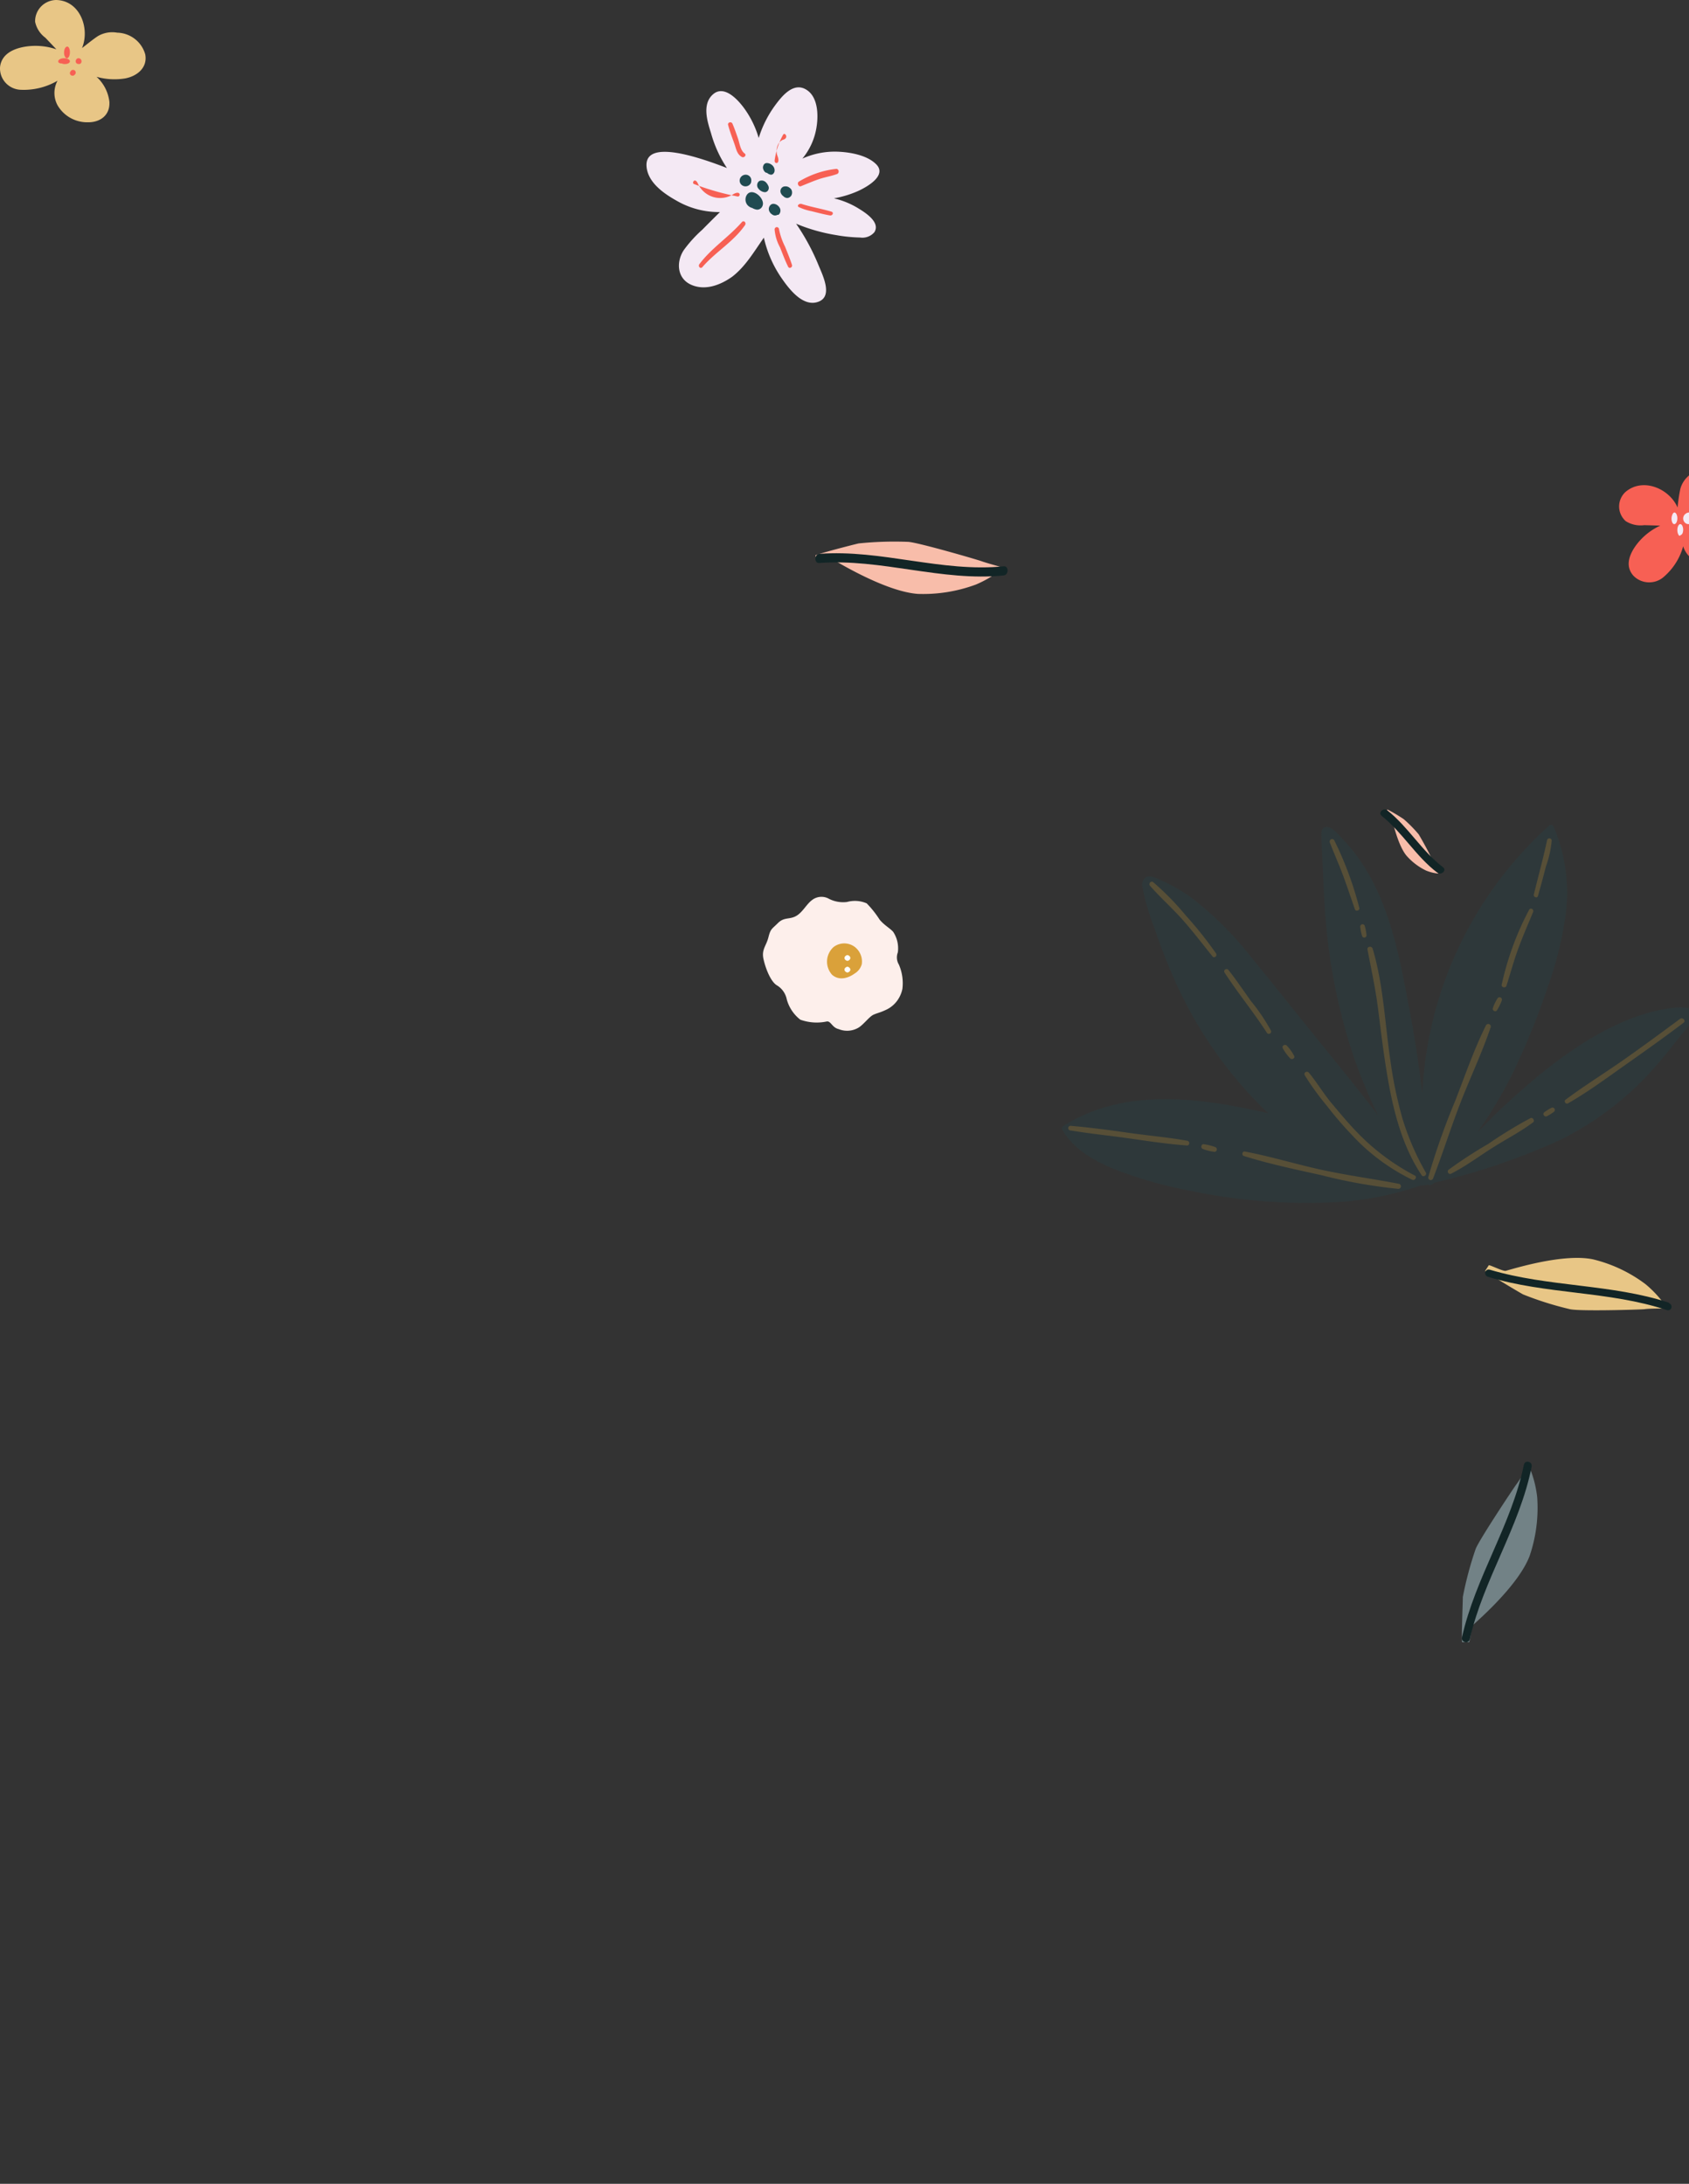<svg width="290" height="375" viewBox="0 0 290 375" fill="none" xmlns="http://www.w3.org/2000/svg">
    <rect x="0" y="0" width="290" height="375" fill="#333333" stroke="none"/>
    <path d="M252.226 282c.163 0 .421-2.75.76-3.025 1.005-.935 7.824-6.875 9.671-11.853a25.673 25.673 0 0 0 1.277-10.037 18.91 18.91 0 0 0-1.236-4.923.305.305 0 0 0-.265-.162.293.293 0 0 0-.155.044.29.29 0 0 0-.11.118c-.503.77-1.48 2.297-1.874 2.819-.394.523-6.303 9.405-6.927 11a60.681 60.681 0 0 0-2.201 8.25c0 .99-.285 7.769-.108 7.769h1.168z" fill="#728286"/>
    <path d="M261.655 251.495c-2.127 10.411-8.334 19.316-10.634 29.658-.199.848 1.077 1.217 1.329.356 2.353-10.329 8.561-19.248 10.634-29.658.173-.862-1.116-1.218-1.329-.356z" fill="#122526"/>
    <path d="M140.343 96.48c0 .145 2.744-.37 3.1-.145 1.194.673 8.916 5.28 14.17 5.65a26.05 26.05 0 0 0 9.958-1.611 19.415 19.415 0 0 0 4.321-2.534.283.283 0 0 0 .091-.128.282.282 0 0 0-.064-.293.3.3 0 0 0-.137-.08c-.891-.252-2.633-.74-3.237-.965-.837-.303-10.836-3.207-12.578-3.326a60.151 60.151 0 0 0-8.518.264c-.974.211-7.504 1.914-7.449 2.072l.343 1.096z" fill="#F8BDAA"/>
    <path d="M172.341 97.243c-10.623 1.083-21.054-2.938-31.677-2.137-.878.079-.892 1.65 0 1.571 10.623-.801 21.054 3.22 31.677 2.136.879-.094.879-1.665 0-1.57z" fill="#122526"/>
    <path d="M255.622 217.267c.081-.138 2.47 1.08 2.916.955 1.35-.36 9.881-3.03 14.956-1.978a24.631 24.631 0 0 1 9.031 4.261 19.024 19.024 0 0 1 3.429 3.708.325.325 0 0 1 .012.312.315.315 0 0 1-.255.172c-.904 0-2.7 0-3.334.111-.878.083-11.15.387-12.824 0a56.397 56.397 0 0 1-8.032-2.532c-.864-.47-6.614-3.902-6.52-4.054l.621-.955z" fill="#E8C686"/>
    <path d="M286.539 223.689c-9.849-3.237-20.703-2.669-30.715-5.653-.827-.254-1.18.906-.352 1.208 9.957 3.056 20.811 2.416 30.701 5.714.827.278 1.18-.894.366-1.208v-.061z" fill="#122526"/>
    <path d="M238 139.48c0 .073.902.742.954.946.154.611 1.056 4.671 2.5 6.46a10.542 10.542 0 0 0 3.402 2.605 7.375 7.375 0 0 0 2.011.509.114.114 0 0 0 .066-.018.133.133 0 0 0 .049-.053.152.152 0 0 0 .018-.073.168.168 0 0 0-.017-.074c-.181-.364-.555-1.092-.67-1.353a61.551 61.551 0 0 0-2.72-5.151 23.716 23.716 0 0 0-2.577-2.619 29.582 29.582 0 0 0-2.797-1.659l-.219.48z" fill="#F8BDAA"/>
    <path d="M247.755 148.914c-3.669-2.808-5.923-6.875-9.536-9.749-.686-.543-1.68.384-.98.94 3.599 2.875 5.853 6.942 9.536 9.737.686.53 1.694-.398.98-.928z" fill="#122526"/>
    <path d="M141.965 175.404c.715-.097.904 1.061 2.038 1.312a3.842 3.842 0 0 0 3.47-.293c.864-.572 1.796-1.856 2.498-2.177.702-.321 1.121-.334 2.349-.934a4.94 4.94 0 0 0 1.7-1.44 5.164 5.164 0 0 0 .92-2.062 8.013 8.013 0 0 0-.608-4.186 2.352 2.352 0 0 1-.329-1.017c-.03-.361.022-.725.153-1.061a5.123 5.123 0 0 0-.796-3.53c-.513-.6-1.566-1.158-2.336-2.107a17.035 17.035 0 0 0-2.214-2.79 5.098 5.098 0 0 0-3.376-.237 5.345 5.345 0 0 1-3.078-.53 2.626 2.626 0 0 0-2.862.153c-1.026.726-1.661 2.149-2.809 2.791-1.147.641-2.038.139-3.118 1.213-1.081 1.075-1.256.963-1.634 2.456-.378 1.493-1.215 2.078-.837 3.753.378 1.674 1.242 3.822 2.268 4.464.44.256.822.606 1.12 1.027.298.422.506.904.608 1.415a6.615 6.615 0 0 0 2.323 3.473 8.327 8.327 0 0 0 4.55.307z" fill="#FDEFEB"/>
    <path d="M146.71 167.188a2.7 2.7 0 0 0 1.258-1.634 3.145 3.145 0 0 0-.19-1.606 3.222 3.222 0 0 0-.968-1.313 3.004 3.004 0 0 0-1.851-.635c-.673 0-1.326.224-1.851.635a3.393 3.393 0 0 0-1.104 2.326 3.376 3.376 0 0 0 .861 2.422c1.715 1.494 3.845-.195 3.845-.195z" fill="#DAA13A"/>
    <path d="M145.5 165a.727.727 0 0 0 .361-.187c.09-.09.139-.2.139-.313a.444.444 0 0 0-.139-.313.727.727 0 0 0-.361-.187.727.727 0 0 0-.361.187c-.09.09-.139.2-.139.313 0 .113.049.223.139.313.09.09.217.156.361.187zM145.5 167a.727.727 0 0 0 .361-.187c.09-.09.139-.2.139-.313a.444.444 0 0 0-.139-.313.727.727 0 0 0-.361-.187.727.727 0 0 0-.361.187c-.09.09-.139.2-.139.313 0 .113.049.223.139.313.09.09.217.156.361.187z" fill="#fff"/>
    <path d="M132.996 18.215a18.926 18.926 0 0 0-2.727 5.482 16.497 16.497 0 0 0-2.278-4.797c-1.036-1.507-3.518-4.426-5.523-2.74-2.004 1.685-.995 4.769-.382 6.715a20.629 20.629 0 0 0 2.728 5.975c-4.255-1.645-14.224-5.208-13.801-.233.232 2.74 2.987 4.632 5.141 5.838a14.51 14.51 0 0 0 7.46 1.96c-1.009 1-2.019 2-3.014 3.014a21.972 21.972 0 0 0-3.177 3.495c-1.364 2.042-1.187 4.892 1.254 5.975 2.441 1.082 5.087 0 7.023-1.37 2.319-1.782 3.778-4.345 5.455-6.716a19.937 19.937 0 0 0 2.864 6.688c1.255 1.85 3.614 5.111 6.232 4.399 2.959-.795.996-4.632.273-6.4a37.768 37.768 0 0 0-3.832-7.085 30.166 30.166 0 0 0 6.818 1.946c1.374.251 2.764.393 4.16.425a2.714 2.714 0 0 0 2.454-.905c1.146-1.795-1.827-3.549-3.013-4.262a14.266 14.266 0 0 0-3.928-1.562c1.433-.246 2.83-.67 4.159-1.26 1.473-.672 5.046-2.66 3.082-4.605-1.609-1.604-4.65-2.097-6.818-2.152a13.584 13.584 0 0 0-5.837 1.193 11.094 11.094 0 0 0 2.359-5.003c.409-2.096.437-5.413-1.568-6.756-2.305-1.562-4.364 1.097-5.564 2.741z" fill="#F4E9F4"/>
    <path d="M128.158 33.594a1.5 1.5 0 0 0-.118 1.014c.08.343.277.64.552.834.167.129.356.219.557.266.19.116.394.201.607.253a.913.913 0 0 0 .471.015.954.954 0 0 0 .424-.222c.122-.11.217-.25.277-.41.06-.158.083-.33.067-.5-.124-1.25-2.081-2.673-2.837-1.25zM128.158 30.007a1.057 1.057 0 0 0-.55.084c-.172.077-.32.198-.427.35a.992.992 0 0 0-.06 1.049.992.992 0 0 0 .371.373 1.03 1.03 0 0 0 1.027 0c.155-.09.283-.218.371-.373a.739.739 0 0 0 .093-.364.949.949 0 0 0-.455-.992.983.983 0 0 0-.37-.127zM130.384 31.081a.81.81 0 0 0-.236.23.911.911 0 0 0-.133.66.866.866 0 0 0 .126.317c.128.19.29.351.476.472.186.12.393.2.608.23.104.02.211.01.312-.026a.67.67 0 0 0 .267-.178.733.733 0 0 0 .163-.29.797.797 0 0 0 .025-.34.874.874 0 0 0-.147-.372.922.922 0 0 0-.194-.305 1.091 1.091 0 0 0-.572-.433 1 1 0 0 0-.695.035zM131.543 28.008a.598.598 0 0 0-.4.276.924.924 0 0 0-.142.547c.027.186.09.36.185.506.095.147.218.26.357.33h.13c.194.17.416.281.65.328a.527.527 0 0 0 .43-.144.82.82 0 0 0 .241-.472c.087-.919-.845-1.453-1.451-1.37zM134.752 32.01c-.402 0-.876.422-.722 1.046.095.271.258.492.462.624.15.159.33.261.521.297a.481.481 0 0 0 .296 0 .683.683 0 0 0 .332-.156.715.715 0 0 0 .225-.242.977.977 0 0 0 .121-.349c.02-.126.017-.257-.008-.382a.945.945 0 0 0-.137-.338 1.348 1.348 0 0 0-.502-.411 1.049 1.049 0 0 0-.588-.089zM132.788 35a.728.728 0 0 0-.544.256c-.147.165-.234.39-.244.629.01.242.098.47.245.64a.386.386 0 0 0 .181.183c.076.072.158.133.246.183a.824.824 0 0 0 .406.109c.141 0 .28-.037.407-.109h.168a.792.792 0 0 0 .217-.24.94.94 0 0 0 .116-.324c.02-.116.018-.236-.003-.351a.945.945 0 0 0-.123-.32 1.466 1.466 0 0 0-.472-.475 1.207 1.207 0 0 0-.6-.181z" fill="#204B51"/>
    <path d="M125.937 33.33a4.197 4.197 0 0 1-4.986-.322 4.226 4.226 0 0 1-1.085-1.403c-.539-1.287-1.18-.142-.693 0a43.603 43.603 0 0 0 7.419 2.124c.603.154.654-1.133-.655-.4zM125.015 21.448c.289 1.127.723 2.228 1.113 3.342.274.778.418 1.723 1.256 2.164.39.207.853-.337.477-.596-.737-.505-.896-1.853-1.156-2.591-.26-.739-.577-1.697-.939-2.514a.356.356 0 0 0-.186-.21.431.431 0 0 0-.297-.03.385.385 0 0 0-.234.168.322.322 0 0 0-.034.267zM134.451 23.147c-.718 1.294-1.211 2.78-1.443 4.354-.11.726 1.002.77.528-.61a2.553 2.553 0 0 1-.07-1.76c.091-.28.231-.53.407-.728a1.43 1.43 0 0 1 .611-.415c1.013-.29.275-1.378-.033-.841zM143.552 29.003c-2.224.246-4.384.981-6.358 2.163-.414.226-.1.985.329.807 1.014-.403 2.014-.839 3.043-1.194 1.029-.355 2.114-.517 3.129-.888a.403.403 0 0 0 .24-.193.5.5 0 0 0 .059-.327.468.468 0 0 0-.157-.283.365.365 0 0 0-.285-.085zM142.761 36.345c-1.671-.5-3.462-.787-5.133-1.324-.388-.12-.881.298-.478.537a8.88 8.88 0 0 0 2.179.704c1.045.262 2.074.536 3.149.727.447.096.761-.477.283-.644zM133.001 39.424a7.79 7.79 0 0 0 .929 3.058c.445 1.112.863 2.265 1.4 3.335.196.39.772.097.654-.32-.34-1.056-.772-2.084-1.178-3.112a11.801 11.801 0 0 1-1.046-3.002.422.422 0 0 0-.126-.28.375.375 0 0 0-.274-.102.363.363 0 0 0-.262.132.405.405 0 0 0-.097.291zM127.387 38.13c-2.271 2.597-5.191 4.428-7.294 7.218a.42.42 0 0 0-.093.276c.003.102.041.2.106.27s.153.109.243.106a.322.322 0 0 0 .237-.12c2.245-2.614 5.321-4.326 7.32-7.205a.45.45 0 0 0 .062-.441.402.402 0 0 0-.082-.127.353.353 0 0 0-.117-.082.315.315 0 0 0-.271.012.353.353 0 0 0-.111.092zM297.801 90.231a7.09 7.09 0 0 0-4.552-1.407 10.855 10.855 0 0 0 3.658-3.116c1.169-1.617 1.375-3.826-.468-5.063a5.255 5.255 0 0 0-3.133-.61 5.16 5.16 0 0 0-2.89 1.307 4.568 4.568 0 0 0-1.912 2.63 30.541 30.541 0 0 0-.468 3.182c-1.375-3.248-5.996-5.26-8.994-2.63-.337.33-.603.72-.782 1.148a3.36 3.36 0 0 0-.26 1.348c.008.46.111.916.304 1.339.193.422.472.804.821 1.123a4.773 4.773 0 0 0 3.19.697l2.751.079a10.798 10.798 0 0 0-4.043 3.221c-1.197 1.578-2.077 3.643-.605 5.339.324.35.717.634 1.158.836a3.828 3.828 0 0 0 2.842.136c.459-.16.88-.405 1.239-.722a10.617 10.617 0 0 0 3.342-5.26c.21.674.587 1.288 1.1 1.792a4.585 4.585 0 0 0 1.843 1.1 6.103 6.103 0 0 0 3.074-.003 5.906 5.906 0 0 0 2.647-1.495c1.623-1.5 1.884-3.498.138-4.97z" fill="#F76054"/>
    <path d="M290.995 88.813a.958.958 0 0 0-.579-.737.968.968 0 0 0-.934.101.998.998 0 0 0 0 1.708.82.82 0 0 0 .893-.036 1.021 1.021 0 0 0 .62-1.036zM288.972 90.66a1.37 1.37 0 0 0-.123-.382.586.586 0 0 0-.194-.232.26.26 0 0 0-.225-.034.42.42 0 0 0-.209.172 1.087 1.087 0 0 0-.162.364c-.039.146-.059.31-.059.475 0 .165.02.328.059.474.038.147.094.272.162.365.047.089.11.138.175.138.064 0 .127-.05.175-.138a.297.297 0 0 0 .2-.11.812.812 0 0 0 .154-.283 1.736 1.736 0 0 0 .047-.808zM287.974 89.322c.026-.154.033-.318.019-.477a1.599 1.599 0 0 0-.096-.44.82.82 0 0 0-.19-.305.324.324 0 0 0-.241-.1.392.392 0 0 0-.198.143.947.947 0 0 0-.148.291 1.407 1.407 0 0 0-.101.368 1.87 1.87 0 0 0-.013.417c.012.139.039.271.08.388a.9.9 0 0 0 .156.287c.067.064.14.1.214.105a.312.312 0 0 0 .218-.073.696.696 0 0 0 .183-.24 1.38 1.38 0 0 0 .117-.364zM290.997 91.127a1.857 1.857 0 0 0-.03-.456 1.33 1.33 0 0 0-.132-.384.624.624 0 0 0-.208-.237.304.304 0 0 0-.242-.04.442.442 0 0 0-.187.16.966.966 0 0 0-.136.294 1.703 1.703 0 0 0-.034.759c.017.157.052.304.103.431s.117.23.193.3a.292.292 0 0 0 .227.037.416.416 0 0 0 .213-.15.965.965 0 0 0 .159-.308 1.62 1.62 0 0 0 .074-.406z" fill="#F4E9F4"/>
    <path d="M18.777 17.438a6.86 6.86 0 0 0-2.201-4.25 11.3 11.3 0 0 0 4.928.275c2.035-.385 3.862-1.843 3.433-4.125a5.086 5.086 0 0 0-1.789-2.655 5.143 5.143 0 0 0-3.028-1.072 4.858 4.858 0 0 0-3.337.605c-.927.619-1.827 1.375-2.699 2.035C15.468 4.896 13.752.083 9.641 0a3.689 3.689 0 0 0-2.588 1.116 3.641 3.641 0 0 0-1.025 2.61c.224 1.102.85 2.081 1.758 2.751l1.896 1.994a11.144 11.144 0 0 0-5.288-.467C2.374 8.32.241 9.24.006 11.538a3.65 3.65 0 0 0 .953 2.677 3.695 3.695 0 0 0 2.59 1.201 11.48 11.48 0 0 0 6.327-1.554 4.446 4.446 0 0 0 0 4.208 5.864 5.864 0 0 0 2.194 2.167 5.914 5.914 0 0 0 2.997.762c2.16.028 3.876-1.237 3.71-3.561z" fill="#E8C686"/>
    <path d="M13.913 10.829a.563.563 0 0 0 .052-.495.514.514 0 0 0-.14-.206.449.449 0 0 0-.212-.106.435.435 0 0 0-.246-.008.465.465 0 0 0-.217.129.535.535 0 0 0-.13.23.575.575 0 0 0-.008.27c.02.093.068.174.135.232.067.059.15.09.236.09.09.038.19.045.284.021a.477.477 0 0 0 .246-.157zM11.903 10.753a.337.337 0 0 0 .097-.235.351.351 0 0 0-.11-.233.827.827 0 0 0-.293-.183 1.55 1.55 0 0 0-.417-.095 1.874 1.874 0 0 0-.489.02c-.157.029-.299.077-.413.14a.585.585 0 0 0-.241.227.297.297 0 0 0-.013.26.195.195 0 0 0 .06.1c.033.03.076.056.128.078a.731.731 0 0 0 .175.046c.063.01.13.011.195.007.096.046.212.08.337.098.125.019.257.022.384.01.128-.013.249-.042.353-.083a.695.695 0 0 0 .247-.157zM11.72 9.89a.846.846 0 0 0 .184-.316c.048-.135.079-.292.09-.458a2.068 2.068 0 0 0-.023-.493 1.396 1.396 0 0 0-.133-.412.448.448 0 0 0-.182-.188.221.221 0 0 0-.205.004.359.359 0 0 0-.202.132.929.929 0 0 0-.158.295c-.041.12-.07.258-.082.404-.014.145-.011.295.006.438.024.14.061.27.11.377a.71.71 0 0 0 .177.25.29.29 0 0 0 .21.076.328.328 0 0 0 .207-.109zM12.803 12.849a.493.493 0 0 0 .145-.171.469.469 0 0 0-.145-.6.475.475 0 0 0-.689.189.43.43 0 0 0 .045.624.478.478 0 0 0 .654-.042h-.01z" fill="#F76054"/>
    <g opacity=".48">
        <path opacity=".48" d="M283.621 173.755c-6.813 1.785-13.122 5.914-18.6 10.261a122.778 122.778 0 0 0-11.35 10.438 75.881 75.881 0 0 0 7.126-12.427c1.833-4 3.452-8.093 4.851-12.264a62.731 62.731 0 0 0 3.188-12.795 28.968 28.968 0 0 0-2.098-15.071.47.47 0 0 0-.535-.248.463.463 0 0 0-.187.099 66.058 66.058 0 0 0-21.802 45.988c-.531-4.333-1.145-8.639-1.949-12.945-1.648-8.775-3.134-18.096-7.93-25.794a29.61 29.61 0 0 0-3.747-4.865c-.6-.627-2.235-2.725-3.325-1.962-.504.382-.368 1.172-.354 1.717 0 1.158.082 2.33.136 3.502.082 2.139.177 4.292.313 6.431a100.605 100.605 0 0 0 4.715 26.585 93.51 93.51 0 0 0 4.524 11.105c-.436-.599-.872-1.199-1.363-1.785-3.42-4.387-6.949-8.68-10.437-13.013-3.489-4.333-6.813-8.489-10.206-12.645a58.113 58.113 0 0 0-9.743-9.702 28.615 28.615 0 0 0-5.546-3.229c-.736-.313-1.812-.94-2.602-.463a1.5 1.5 0 0 0-.546 1.608 39.814 39.814 0 0 0 2.113 7.221 91.136 91.136 0 0 0 2.956 7.726 71.887 71.887 0 0 0 16.502 23.914c-11.705-2.629-24.391-4.51-35.115 2.181a.475.475 0 0 0-.251.279.485.485 0 0 0 .019.375c1.976 3.406 5.451 5.341 9.021 6.813a72.956 72.956 0 0 0 12.659 3.624 97.586 97.586 0 0 0 26.094 1.976 53.431 53.431 0 0 0 13.708-2.807c.477 0 .954-.095 1.362-.177a.45.45 0 0 0 .613 0 .423.423 0 0 0 .328-.286 114.744 114.744 0 0 0 21.692-7.358 53.001 53.001 0 0 0 17.237-13.626 86.049 86.049 0 0 0 3.121-3.87c.831-1.077 2.425-2.63 2.616-4.02.314-2.357-6.173-.749-7.208-.491z" fill="#204B51"/>
        <path opacity=".48" d="M255.128 176.099c-2.03 4.088-3.583 8.584-5.246 12.877a121.785 121.785 0 0 0-4.633 13.108.427.427 0 0 0 .804.286c1.663-4.319 3.053-8.748 4.729-13.067 1.676-4.32 3.692-8.544 5.164-12.904a.433.433 0 0 0-.267-.537.434.434 0 0 0-.551.237zM257.132 171.425a7.58 7.58 0 0 0-.804 1.676c-.164.423.477.763.708.368.332-.528.606-1.09.818-1.676a.408.408 0 0 0-.722-.368zM262.541 156.246a50.163 50.163 0 0 0-4.701 12.85c-.095.463.681.627.818.177.681-2.153 1.267-4.319 2.044-6.432.776-2.112 1.676-4.169 2.534-6.24.164-.477-.45-.818-.695-.355zM265.648 144.213c-.668 3.148-1.526 6.255-2.289 9.375-.109.463.572.722.709.259.476-1.69.94-3.379 1.362-5.069.532-1.447.867-2.96.995-4.497a.406.406 0 0 0-.364-.318.404.404 0 0 0-.413.25zM262.787 192.001a76.298 76.298 0 0 0-7.277 4.442 75.548 75.548 0 0 0-6.813 4.442.413.413 0 0 0-.048.508.404.404 0 0 0 .484.16c2.508-1.267 4.838-3.025 7.222-4.524 2.385-1.499 4.769-2.725 6.909-4.333.286-.286-.109-.886-.477-.695zM266.411 190.216c-.441.22-.86.48-1.253.777-.368.272 0 .885.449.681a9.066 9.066 0 0 0 1.24-.79.408.408 0 0 0-.436-.668zM288.472 174.954c-3.229 2.385-6.459 4.769-9.743 7.072-3.284 2.303-6.717 4.415-9.92 6.813-.34.245 0 .831.409.627 3.434-1.962 6.663-4.36 9.893-6.636 3.229-2.276 6.69-4.728 9.947-7.208.463-.3-.123-1.009-.586-.668zM234.798 163.059c.641 3.352 1.363 6.663 1.799 10.043.436 3.379.831 6.813 1.363 10.11.994 6.364 2.493 13.163 6.145 18.6.272.395.94 0 .708-.463a45.16 45.16 0 0 1-3.992-9.198 72.69 72.69 0 0 1-2.058-9.784c-.967-6.431-1.212-13.203-3.079-19.458-.15-.518-.995-.409-.886.15zM233.831 158.726a.413.413 0 0 0-.219.175.414.414 0 0 0-.054.275c.05.508.15 1.01.3 1.499a.393.393 0 0 0 .155.252.386.386 0 0 0 .288.068.386.386 0 0 0 .32-.443 7.942 7.942 0 0 0-.314-1.608.394.394 0 0 0-.476-.218zM229.089 144.295a.424.424 0 0 0-.544-.171.423.423 0 0 0-.22.526c.736 1.921 1.581 3.788 2.29 5.709.708 1.921 1.362 3.883 2.03 5.805.15.408.858.19.749-.246a59.041 59.041 0 0 0-4.305-11.623zM242.933 201.866a38.43 38.43 0 0 1-10.206-7.726c-1.431-1.499-2.725-3.066-4.088-4.688-1.362-1.621-2.534-3.597-3.924-5.273-.3-.354-.927 0-.695.45a47.633 47.633 0 0 0 3.802 5.259 63.847 63.847 0 0 0 4.428 5.138 34.52 34.52 0 0 0 10.247 7.562c.477.177.845-.504.436-.722zM220.954 179.56c-.314-.327-.927 0-.695.45a8.157 8.157 0 0 0 1.253 1.717c.3.327.913 0 .682-.436a8.211 8.211 0 0 0-1.24-1.731zM214.781 171.889c-1.28-1.785-2.507-3.624-3.869-5.341-.273-.354-.913 0-.668.436 2.289 3.543 5.001 6.813 7.276 10.356a.395.395 0 0 0 .709-.341 32.93 32.93 0 0 0-3.448-5.11zM208.786 163.713a64.826 64.826 0 0 0-5.205-6.527 47.007 47.007 0 0 0-5.587-5.709c-.368-.286-.845.259-.545.613 1.771 2.031 3.815 3.829 5.614 5.86 1.799 2.03 3.42 4.169 5.123 6.281.327.395.873-.109.6-.518zM203.907 195.898c-3.311-.599-6.704-.886-10.042-1.362-3.339-.477-6.691-.927-10.056-1.213a.393.393 0 0 0-.395.395.393.393 0 0 0 .395.395c3.324.559 6.704.886 10.042 1.363 3.339.477 6.704.994 10.056 1.226a.423.423 0 0 0 0-.804zM208.691 196.988a9.05 9.05 0 0 0-1.99-.504c-.463-.082-.613.668-.163.818.637.238 1.3.402 1.975.49a.427.427 0 0 0 .263-.094.427.427 0 0 0-.085-.71zM240.14 203.27c-4.537-.872-9.102-1.472-13.626-2.48-4.265-.954-8.489-2.248-12.781-3.052-.436-.082-.586.627-.164.763 4.333 1.362 8.884 2.316 13.326 3.297a88.224 88.224 0 0 0 13.163 2.344.44.44 0 0 0 .477-.395.432.432 0 0 0-.099-.32.435.435 0 0 0-.296-.157z" fill="#DAA13A"/>
    </g>
</svg>
